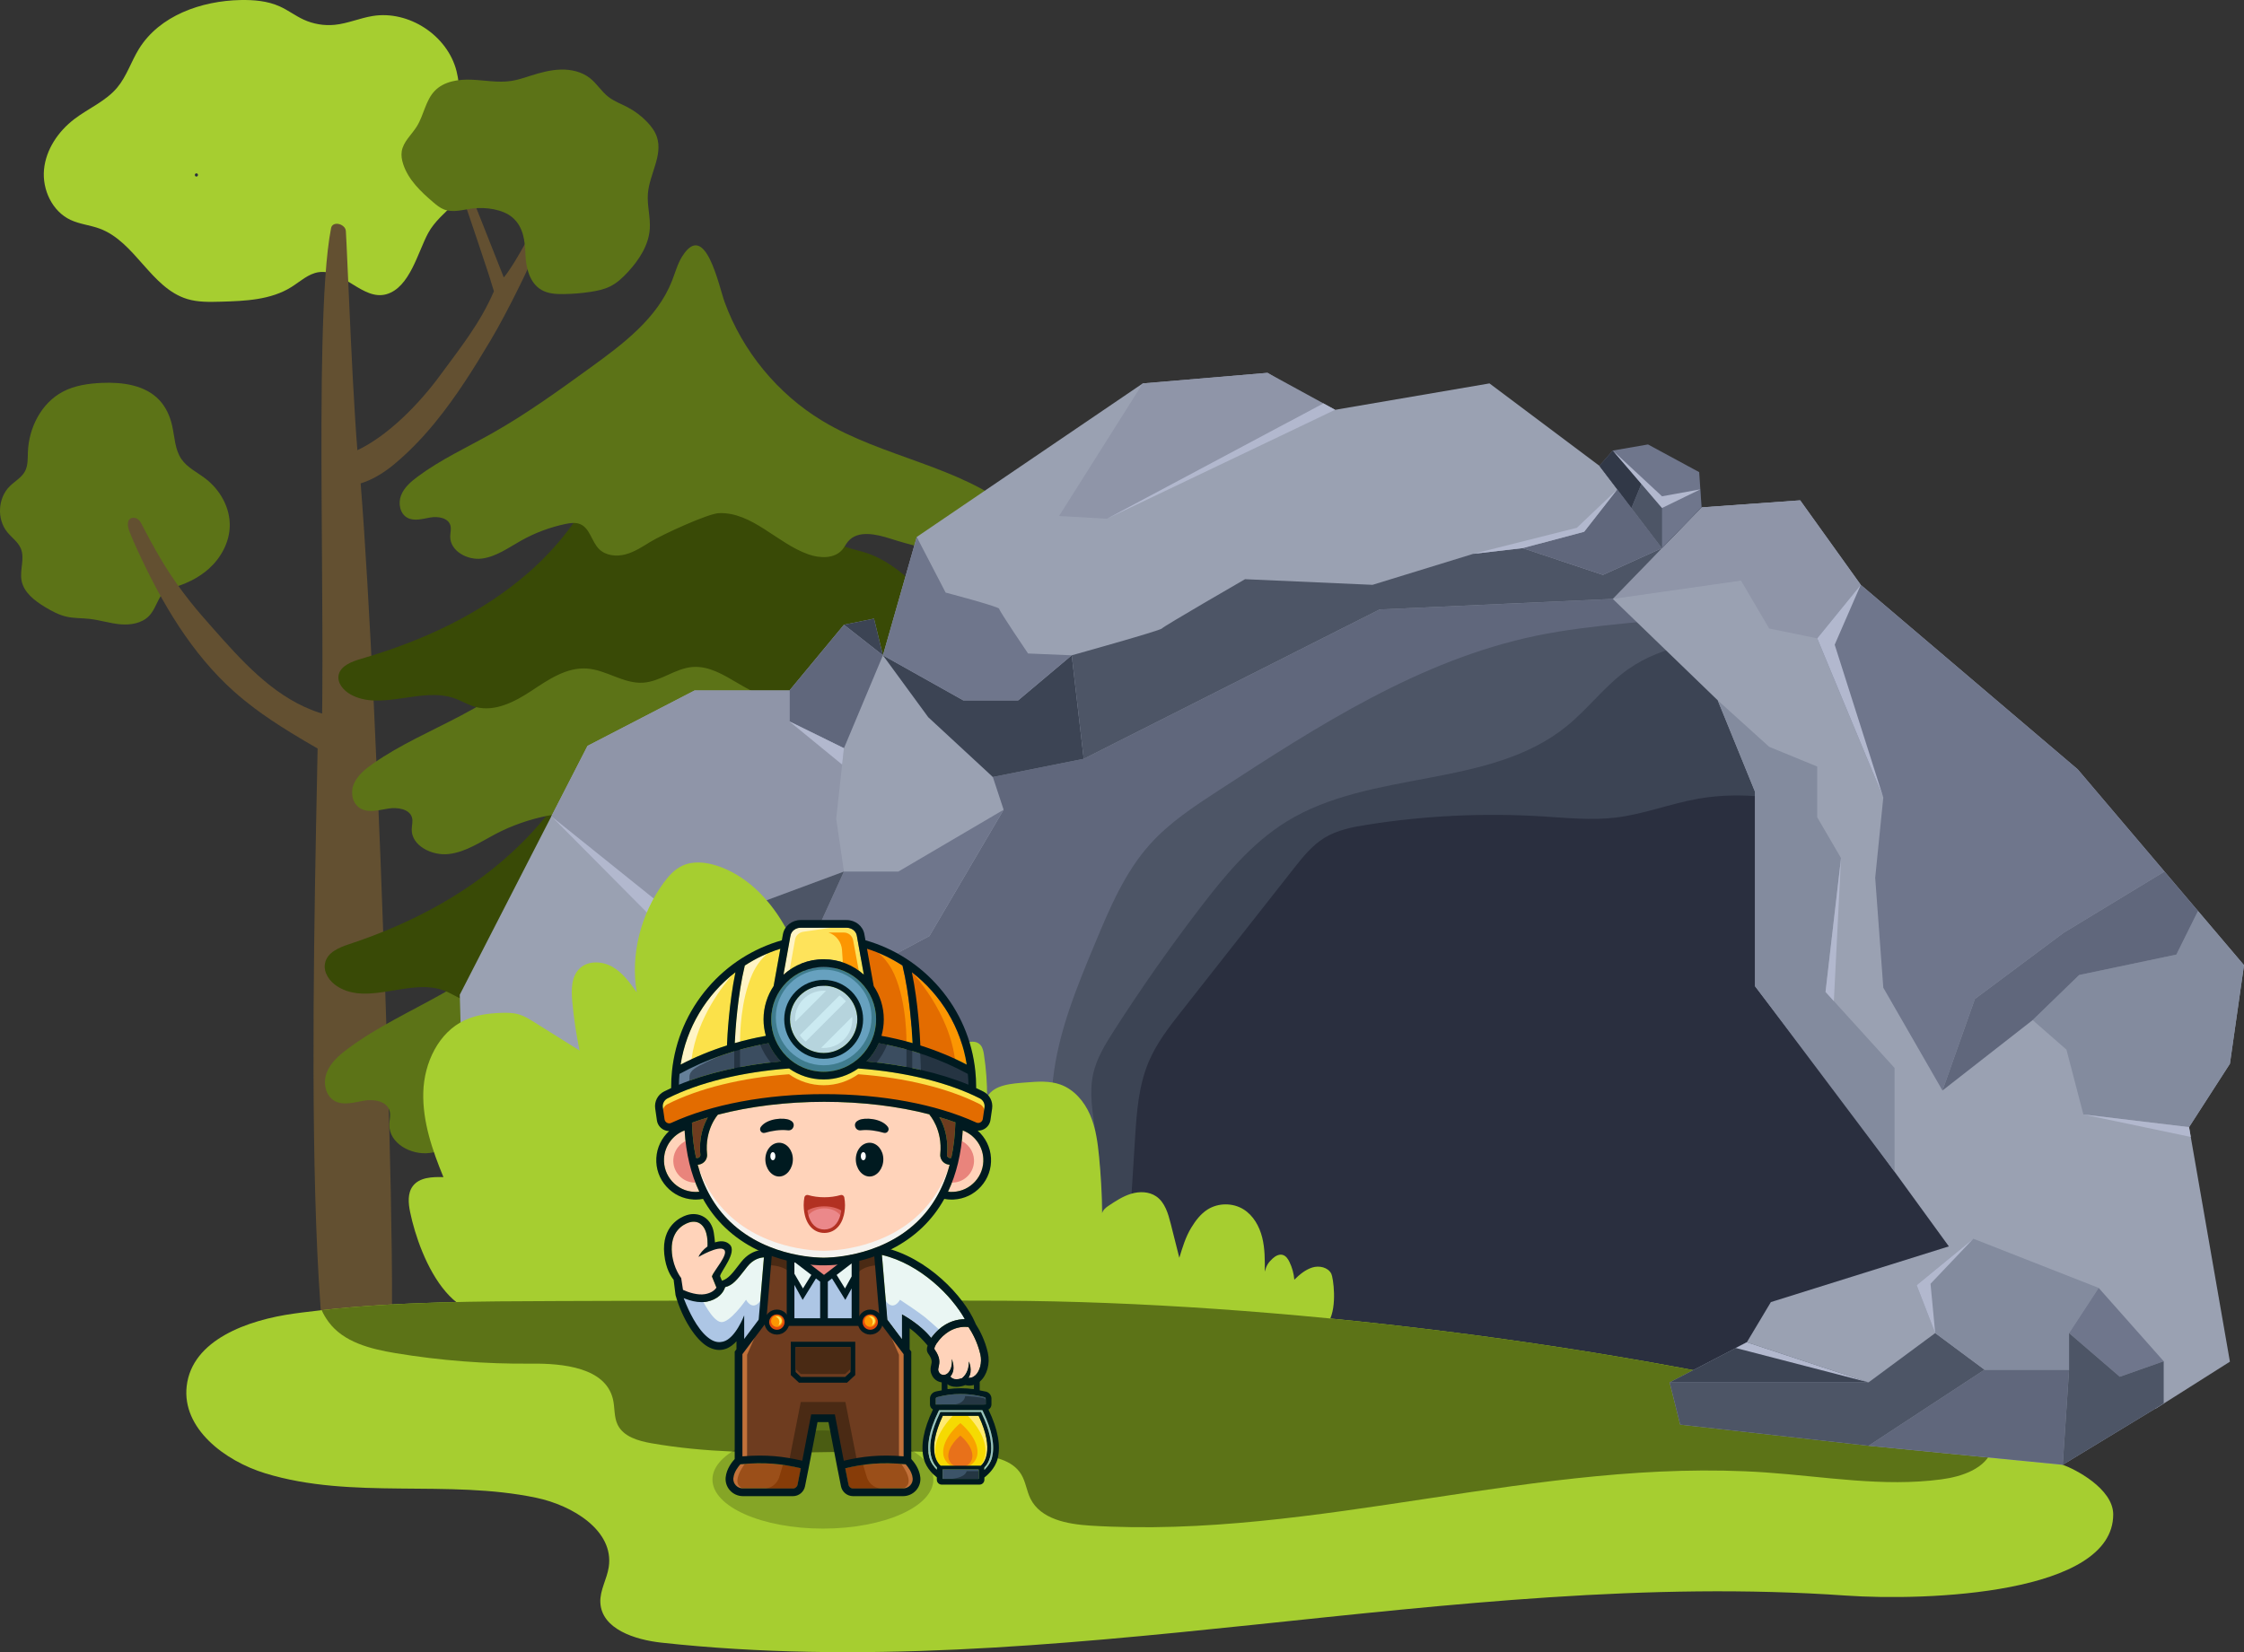 <?xml version="1.0" encoding="UTF-8"?> <svg xmlns="http://www.w3.org/2000/svg" id="Ebene_2" data-name="Ebene 2" viewBox="0 0 2559.73 1885.18"><rect x="0" y="0" width="2559.73" height="1885.18" fill="#333333" stroke="none"/><defs><style> .cls-1 { opacity: .7; } .cls-2 { fill: #dd6862; } .cls-2, .cls-3, .cls-4, .cls-5, .cls-6, .cls-7, .cls-8, .cls-9, .cls-10, .cls-11, .cls-12, .cls-13, .cls-14, .cls-15, .cls-16, .cls-17, .cls-18, .cls-19, .cls-20, .cls-21, .cls-22, .cls-23, .cls-24, .cls-25, .cls-26, .cls-27, .cls-28, .cls-29, .cls-30, .cls-31, .cls-32, .cls-33, .cls-34, .cls-35, .cls-36, .cls-37, .cls-38, .cls-39, .cls-40, .cls-41, .cls-42, .cls-43, .cls-44, .cls-45, .cls-46, .cls-47, .cls-48, .cls-49, .cls-50, .cls-51, .cls-52 { stroke-width: 0px; } .cls-3 { fill: #b23122; } .cls-4 { fill: #e24d0c; } .cls-5 { fill: #eaf6f3; } .cls-6 { fill: #3f7c8e; } .cls-7 { fill: #9b4f19; } .cls-8 { fill: #f8a200; } .cls-9 { fill: #635031; } .cls-10 { fill: #6e3c1f; } .cls-11 { fill: #ffea71; } .cls-12 { fill: #b2b8ce; } .cls-13 { fill: #67a1bf; } .cls-14 { fill: #eb888a; } .cls-15 { fill: #d4f4fa; } .cls-16 { fill: #fee35b; } .cls-17 { fill: #838b9e; } .cls-18 { fill: #3c4454; } .cls-19 { fill: #a6ce30; } .cls-20 { fill: #fc9602; } .cls-21 { fill: #60677c; } .cls-22 { fill: #f4f3f0; } .cls-23 { fill: #b6d4dd; } .cls-24 { fill: #e36c00; } .cls-25 { fill: #253442; } .cls-26 { fill: #3c5468; } .cls-27 { fill: #873c08; } .cls-28 { fill: #9aa1b2; } .cls-29 { fill: #001a20; } .cls-30 { fill: #e8711a; } .cls-31 { fill: #6f768c; } .cls-32 { fill: #4a2a14; } .cls-33 { fill: #313847; } .cls-34 { fill: #fff4c5; } .cls-35 { fill: #5c7317; } .cls-36 { fill: #97c2c4; } .cls-37 { fill: #243642; } .cls-38 { fill: #3b4d60; } .cls-39 { fill: #a0431f; } .cls-40 { fill: #adc6e5; } .cls-41 { fill: #e9847c; } .cls-42 { fill: #2a2f3f; } .cls-43 { fill: #fff; } .cls-44 { fill: #c1713a; } .cls-45 { fill: #fbe149; } .cls-46 { fill: #8f95a8; } .cls-47 { fill: #4d5566; } .cls-48 { fill: #394a06; } .cls-49 { fill: #658099; } .cls-50 { fill: #ffd3ba; } .cls-51 { fill: #000; opacity: .2; } .cls-52 { fill: #f5da02; } </style></defs><g id="object"><g><path class="cls-19" d="M440.71,335.74c-26.78,7.58-49.62-29.17-77.17-25.17-11.8,1.71-21.02,10.6-31.12,16.94-23.5,14.75-52.73,15.95-80.46,16.73-12.94.36-26.15.69-38.53-3.1-41.3-12.64-59.17-65.26-99.67-80.26-10.87-4.03-22.77-5.03-33.27-9.95-20.88-9.77-32.44-34.45-30.29-57.4,2.15-22.95,16.23-43.66,34.57-57.64,16.1-12.28,35.76-20.31,48.79-35.8,10.93-12.98,16-29.83,24.92-44.27C181.95,17.79,229.58.96,274.25.04c15.29-.31,30.97,1,44.9,7.3,9.42,4.26,17.74,10.67,27.13,15.01,11.07,5.11,23.52,7.19,35.65,5.96,14.67-1.49,28.47-7.65,43.02-10.03,41.4-6.79,85.56,22.18,95.82,62.86,4.54,18,3.08,37.07,7.44,55.11,4.85,20.03,16.85,39.49,13.05,59.74-5.6,29.86-38.85,44.36-52.72,69.71-11.87,21.69-20.93,62.43-47.83,70.04Z"></path><path class="cls-35" d="M170,702.8c-8.22,8.5-21.17,10.6-32.94,9.52-11.78-1.08-23.17-4.84-34.92-6.15-8.86-.99-17.9-.58-26.58-2.6-8.6-2-16.48-6.28-24.04-10.84-11.99-7.23-24.48-16.7-26.96-30.49-2.16-12.04,3.91-25.06-.79-36.35-3.14-7.52-10.36-12.41-15.49-18.73-12.05-14.84-10.79-38.77,2.76-52.26,5.86-5.83,13.7-9.98,17.54-17.29,3.44-6.56,2.98-14.38,3.25-21.79,1.02-27.75,15.27-55.89,39.82-68.86,13.5-7.14,29.06-9.38,44.32-10.07,23.69-1.07,49.83,2.4,65.96,19.78,7.43,8,12.03,18.33,14.44,28.98,2.95,13.01,3.06,27.26,10.63,38.24,6.62,9.61,17.73,14.88,27.03,21.92,17.01,12.87,28.68,33.52,28.06,54.84-.53,18.46-10.12,35.99-23.87,48.31-12.13,10.86-27.25,17.92-42.9,22.05-7.97,2.1-10.77,6.31-14.53,13.61-3.22,6.27-5.82,13.03-10.8,18.18Z"></path><path class="cls-9" d="M632.84,229.59c-.22,8.83-16.3,47.13-35.38,86.81v.02c-1.8,3.75-3.63,7.5-5.47,11.24-10.9,22.12-22.36,43.85-32.14,60.29-19.17,32.24-39.32,64.43-62.97,93.43v.02c-1.19,1.46-2.38,2.89-3.58,4.31-13.53,16.18-28.22,31.27-44.55,44.75-2.72,2.26-5.64,4.48-8.69,6.59-1.17.85-2.38,1.65-3.6,2.43-5.72,3.72-11.78,7.03-17.93,9.54-1.14.46-2.26.9-3.41,1.29-1.24.46-2.48.87-3.72,1.24,5.11,63.97,10.24,153.43,15.01,252.66v.02c.17,3.58.34,7.18.49,10.78v.02c2.48,51.97,4.82,106.43,6.98,161.15.15,3.87.29,7.74.44,11.63v.02c10.49,268.11,16.52,538.7,10.46,550.96-1.27,2.56-3.41,4.6-6.2,6.23-1.05.61-2.17,1.14-3.36,1.63-4.48,1.83-10.03,2.87-15.96,3.26-1.22.1-2.48.15-3.72.15-20.95.51-45.11-6.23-45.94-14.01-1.44-13.55-2.7-27.93-3.82-43.04-.1-1.36-.22-2.7-.29-4.06-11.07-152.41-8.2-375.17-5.06-540.65l.05-3.6c.15-6.67.27-13.24.41-19.71l.1-5.13c.46-23.5.92-45.57,1.31-65.79-4.91-2.85-9.81-5.69-14.72-8.57h-.02c-1.63-.97-3.26-1.95-4.89-2.92-14.79-8.81-29.37-17.98-43.38-27.93-2.99-2.09-5.94-4.26-8.86-6.45-7.96-5.96-15.67-12.21-23.11-18.83-48.86-43.55-82.78-101.41-110.15-160.88-3.11-6.72-6.13-13.48-8.86-20.36-1.19-2.99-2.31-6.2-2.43-9.37v-.02c-.07-1.39.07-2.77.49-4.14.1-.32.22-.61.39-.88,2.09-3.79,9.56-5.11,14.19,3.14,7.45,14.53,14.5,27.54,21.97,40.12,0,.03,0,.05.02.07,1.65,2.82,3.36,5.6,5.06,8.37,0,0,.02.02.02.05,8.54,13.75,17.86,27.03,29.13,41.22,8.03,10.12,16.57,19.83,25.13,29.51,33.07,37.42,67.45,75.87,113.26,93.85h.02c1,.41,2.02.8,3.04,1.19h.02c2.89,1.07,5.84,2.04,8.83,2.94.07-5.26.12-10.61.15-16.03.02-2.6.05-5.21.07-7.84.61-91.75-1.24-203.8-.98-303.46v-4.74c.07-15.86.17-31.39.34-46.45.03-1.61.05-3.21.05-4.82v-.02c.15-10.95.34-21.66.59-32.02v-.02c.02-1.34.05-2.68.07-3.99,1.36-57.76,4.23-105.67,9.9-134.53.76-3.94,4.31-5.33,7.96-4.84,1.22.17,2.43.54,3.58,1.12,2.82,1.36,5.09,3.89,5.33,7.2.73,10.24,2.75,61.75,5.47,118.71.12,3.04.27,6.08.44,9.12v.02c.56,11.68,1.14,23.5,1.75,35.16v.03c.15,2.6.27,5.18.41,7.76,1.58,29.46,3.31,57.5,5.06,79.13,35.52-16.79,70.88-53.43,94.14-85.09,23.26-31.68,46.18-60.15,61.61-96.28-1.29-4.43-2.97-9.78-4.87-15.74v-.02c-.78-2.41-1.58-4.91-2.43-7.52-7.08-21.8-16.4-49.05-23.16-69.05-.88-2.63-1.73-5.16-2.53-7.49-3.21-9.66-5.52-16.69-6.11-19.15-1.56-6.45,5.57-8.44,8.71-1.56,3.63,7.98,40.85,103.12,41.65,104.75,3.11-3.65,6.69-8.81,10.46-14.79.8-1.27,1.61-2.55,2.41-3.89,12.34-20.22,26.23-47.76,33.19-61.53.8-1.61,1.51-3.02,2.12-4.21.78-1.51,1.39-2.68,1.78-3.43,2.94-5.55,8.37-5.33,8.22.92Z"></path><path class="cls-35" d="M539.46,237.84c-11.09,1.3-22.65,5.21-33.05,1.14-4.57-1.79-8.43-4.97-12.16-8.15-14.27-12.14-28.55-25.75-34.34-43.57-1.52-4.68-2.42-9.66-1.66-14.52,1.71-11.01,11.18-18.89,17.11-28.33,8.13-12.96,9.95-29.72,20.55-40.74,10.49-10.89,27-13.37,42.11-12.74s30.29,3.71,45.24,1.41c7.44-1.14,14.61-3.6,21.79-5.88,11.26-3.57,22.79-6.76,34.59-7.08,11.81-.32,24.04,2.46,33.31,9.77,7.89,6.22,13.18,15.27,21.11,21.43,6.48,5.03,14.36,7.85,21.63,11.66,8.31,4.35,15.91,10.05,22.4,16.82,4.79,4.98,9.05,10.67,11.24,17.22,7.02,21-8.55,42.59-10.28,64.66-1.06,13.42,3.09,26.84,2.16,40.27-1.29,18.66-12.22,35.32-24.89,49.09-5.91,6.43-12.41,12.53-20.22,16.44-6.91,3.46-14.59,5.06-22.23,6.24-10.22,1.57-20.55,2.43-30.9,2.56-8.66.11-17.71-.39-25.22-4.7-13.46-7.72-17.83-25.04-18.38-40.55-.55-15.31-2.23-31.25-14.68-42.03-11.26-9.75-31.15-12.06-45.22-10.42Z"></path><path class="cls-42" d="M138.51,492.1s.02-.02.03-.03c0,0-.01.01-.02.02h0Z"></path><path class="cls-42" d="M224.04,197.79c-2.35,0-2.35,3.65,0,3.65s2.35-3.65,0-3.65Z"></path></g><g><g><path class="cls-39" d="M889.14,1370.35c-.59,15.16-.51,63.33-7.46,76.82-11.63,22.58-118,21.07-134.47,9.64-22.96-15.93-20.48-179.39-23.18-226.69-.42-7.35-.52-15.63,4.59-20.93,4.46-4.62,11.45-5.44,17.85-5.99,30.58-2.62,104.59-23.99,127.08,6.21,13.13,17.63,11.64,50.27,13.44,71.08,2.59,29.87,3.31,59.9,2.15,89.86Z"></path><path class="cls-35" d="M781,876.64c-6.84,10.98-10.13,23.73-14.88,35.77-21.44,54.35-71.09,91.54-118.41,125.81-46.62,33.76-93.37,67.6-143.55,95.83-36.18,20.35-74.23,37.84-107.51,62.66-9.79,7.3-19.5,15.71-23.92,27.09-4.43,11.38-1.72,26.39,8.92,32.37,9.99,5.61,22.32,1.65,33.62-.27,11.3-1.92,25.96.51,29.11,11.53,1.47,5.15-.19,10.63-.26,15.99-.28,21.17,24.8,34.85,45.8,32.18,21-2.66,38.85-15.88,57.33-26.21,19.96-11.16,41.6-19.29,63.97-24.01,7.22-1.53,15-2.65,21.79.26,14.12,6.06,16.42,25.35,27.33,36.18,9.65,9.58,25.05,11.15,38.2,7.68,13.15-3.47,24.7-11.16,36.3-18.26,17.41-10.66,35.49-20.23,54.09-28.63,14.42-6.52,29.52-12.41,45.33-13.03,48.38-1.89,84.46,43.82,130.12,59.91,16.67,5.88,37.92,6.53,49.28-7.02,3.07-3.66,5.13-8.08,8.21-11.74,14.13-16.79,40.78-10.73,61.68-4.04,54.24,17.38,113.82,29.07,167.48,9.97,13.52-4.81,28.42-14.9,27.19-29.2-.78-9.13-8.09-16.21-15.21-21.98-80.02-64.84-190.8-76.83-278.88-130.21-64.81-39.28-115.63-101.16-141.55-172.37-8.45-23.22-27.99-120.21-61.59-66.25Z"></path><path class="cls-48" d="M594.85,962.24c-55.23,54.77-124.71,91.33-196.84,115.18-11.43,3.78-24.84,9.33-27.29,21.79-2.05,10.46,5.26,20.64,13.86,26.17,35.73,22.97,83.8-10.24,122.94,5.26,8.5,3.37,16.17,8.93,24.87,11.64,23.17,7.21,47.06-7.1,66.77-21.91,19.71-14.81,41.08-31.52,65.15-29.65,23.05,1.79,43.38,20.65,66.44,19.02,20.73-1.47,37.96-19.28,58.66-21.09,19.32-1.69,36.88,10.71,53.3,21.66,41.82,27.9,89.46,50.05,138.78,47.55-3.44-17.39,12.94-33.26,29.52-35.61,16.58-2.35,32.91,4.44,48.93,9.56,45.93,14.68,95.57,16.03,142.15,3.88,11.1-2.9,24.2-9.37,24.54-21.51.16-5.93-3.01-11.36-6.5-15.99-27.48-36.43-76.25-44.1-113.18-69.4-40.57-27.79-67.68-77.57-113.45-93.88-10.17-3.62-21.06-5.48-30.25-11.36-15.26-9.78-22.81-28.49-30.51-45.57-26.94-59.72-66.87-112.77-115.76-153.84-11.72,18.67-32.44,29.26-53.32,32.63-18.97,3.06-55.75-10.24-67.05,5.44-10.74,14.91-11.66,55.79-19.11,75-18.39,47.46-47.41,90.07-82.65,125.02Z"></path><path class="cls-35" d="M781.66,593.17c-6.33,9.54-9.38,20.62-13.78,31.07-19.86,47.21-65.84,79.51-109.67,109.28-43.18,29.33-86.48,58.72-132.95,83.24-33.51,17.68-68.75,32.87-99.57,54.42-9.07,6.34-18.06,13.65-22.16,23.53-4.1,9.89-1.6,22.92,8.26,28.12,9.25,4.87,20.67,1.43,31.13-.23,10.46-1.67,24.04.44,26.96,10.01,1.36,4.48-.18,9.23-.24,13.89-.25,18.38,22.97,30.27,42.42,27.96,19.45-2.31,35.98-13.79,53.09-22.77,18.48-9.69,38.53-16.75,59.25-20.86,6.69-1.33,13.9-2.3,20.18.23,13.08,5.26,15.21,22.02,25.31,31.42,8.94,8.32,23.2,9.68,35.38,6.67,12.18-3.02,22.88-9.7,33.62-15.86,16.13-9.26,32.87-17.57,50.1-24.87,13.35-5.66,27.34-10.78,41.98-11.32,44.81-1.64,78.22,38.06,120.51,52.04,15.44,5.1,35.12,5.67,45.64-6.1,2.84-3.18,4.75-7.02,7.61-10.2,13.09-14.58,37.77-9.32,57.12-3.51,50.24,15.1,105.41,25.25,155.11,8.66,12.52-4.18,26.32-12.94,25.18-25.36-.73-7.93-7.49-14.08-14.08-19.09-74.11-56.32-176.71-66.74-258.29-113.11-60.03-34.12-107.09-87.87-131.1-149.72-7.83-20.17-25.92-104.42-57.04-57.55Z"></path><path class="cls-48" d="M602.45,653.67c-53.25,46.52-120.26,77.58-189.82,97.84-11.02,3.21-23.96,7.93-26.31,18.51-1.98,8.88,5.07,17.53,13.37,22.23,34.46,19.52,80.81-8.7,118.55,4.47,8.19,2.86,15.59,7.59,23.98,9.89,22.34,6.12,45.38-6.03,64.39-18.61,19.01-12.58,39.61-26.77,62.83-25.19,22.23,1.52,41.83,17.54,64.07,16.16,19.99-1.25,36.6-16.38,56.57-17.92,18.63-1.44,35.57,9.1,51.4,18.4,40.33,23.7,86.27,42.51,133.84,40.39-3.32-14.77,12.48-28.25,28.47-30.25,15.99-2,31.74,3.77,47.18,8.12,44.3,12.47,92.16,13.62,137.08,3.3,10.7-2.46,23.34-7.96,23.66-18.27.16-5.04-2.9-9.65-6.27-13.59-26.5-30.95-73.53-37.46-109.14-58.95-39.13-23.61-65.27-65.89-109.41-79.74-9.81-3.08-20.31-4.65-29.17-9.65-14.71-8.3-21.99-24.2-29.42-38.7-25.98-50.72-64.48-95.79-111.63-130.67-11.3,15.86-31.28,24.86-51.42,27.72-18.3,2.6-53.77-8.7-64.66,4.62-10.36,12.66-11.25,47.39-18.42,63.71-17.74,40.31-45.72,76.51-79.7,106.19Z"></path><path class="cls-35" d="M778.16,292.56c-5.37,8.63-7.96,18.64-11.69,28.1-16.84,42.69-55.84,71.9-93.01,98.82-36.62,26.52-73.34,53.1-112.75,75.27-28.42,15.99-58.3,29.72-84.44,49.21-7.69,5.74-15.31,12.34-18.79,21.28-3.47,8.94-1.35,20.73,7.01,25.43,7.85,4.41,17.53,1.3,26.4-.21,8.88-1.5,20.39.4,22.87,9.06,1.16,4.05-.15,8.35-.2,12.56-.22,16.63,19.48,27.37,35.98,25.28,16.49-2.09,30.52-12.47,45.03-20.59,15.67-8.77,32.68-15.15,50.25-18.86,5.68-1.2,11.79-2.08,17.12.21,11.09,4.76,12.9,19.91,21.46,28.42,7.58,7.52,19.68,8.76,30.01,6.03,10.33-2.73,19.4-8.77,28.51-14.34,13.68-8.37,65.67-32.24,78.09-32.73,38-1.48,66.34,34.42,102.21,47.06,13.09,4.61,29.79,5.13,38.7-5.52,2.41-2.88,4.03-6.35,6.45-9.22,11.1-13.18,32.03-8.43,48.45-3.17,42.61,13.66,89.4,22.83,131.55,7.84,10.62-3.78,22.32-11.7,21.36-22.93-.62-7.17-6.35-12.73-11.94-17.26-62.85-50.93-149.87-60.35-219.05-102.28-50.91-30.85-90.82-79.46-111.18-135.39-6.64-18.24-21.98-94.43-48.38-52.04Z"></path></g><path class="cls-42" d="M812.34,821.77c-6.02-.75-11.56-3.98-15.4-8.63-.63-.76-1.93-.65-2.58,0-.75.75-.63,1.82,0,2.58,4.5,5.44,11.02,8.83,17.99,9.7.98.12,1.83-.93,1.83-1.83,0-1.09-.84-1.7-1.83-1.82Z"></path></g><path class="cls-42" d="M2286.07,1264.15c-.37,80.44-18.52,164.19-70.29,225.72-38.76,46.08-92.9,75.94-145.77,104.8-49.59,27.03-153.41,30.9-153.41,30.9-35.28-12.24-69.76-21.14-105.06-33.36-33.92-11.73-67.84-23.48-102.44-33.02-138.81-38.25-283.22-40.61-427.11-47.08-9.49-.41-18.96-.88-28.42-1.34-7.28-.37-14.55-.73-21.83-1.14-88.44-4.89-176.45-13.09-262.61-33.89-19.27-23.99-36.74-49.25-52.24-75.53-52.17-88.44-81.95-188.59-81.73-292.12.02-13.41.53-27.01,4.72-39.76,5.01-15.3,15.18-28.91,17.81-44.79,23.87-143.7,168.89-244.65,294.61-318.21,26.35-15.42,54.04-28.39,82.46-39.68,22.43-8.91,45.35-16.79,68.4-23.97,51.39-16.01,103.87-28.81,157.18-36.33,79.66-11.24,161.25-10.05,240.61,3.33,46.94,7.93,93.12,20.1,137.67,36.47,40.03,14.72,78.74,32.82,115.53,54.31,15.14,8.83,29.95,18.23,44.38,28.23,9.37,6.45,18.57,13.14,27.59,20.07,49.47,37.98,93.51,83.14,130.61,133.36,81.73,110.56,129.98,245.72,129.35,383.03Z"></path><path class="cls-18" d="M2154.87,943.29c-70.68-22.24-144.75-44.72-217.72-31.9-31.68,5.55-62.02,17.64-93.95,21.49-27.81,3.36-55.94.36-83.89-1.36-66.45-4.09-133.34-.93-199.11,9.42-17.28,2.7-34.92,6.08-49.78,15.3-14.01,8.69-24.5,21.9-34.7,34.87-42.39,53.92-84.8,107.86-127.21,161.78-14.31,18.2-28.76,36.64-37.88,57.93-11.99,27.91-14.06,58.93-15.96,89.27-3.26,51.88-6.52,103.75-9.78,155.63-1.41,22.36-.15,41-2.92,56.4-9.49-.41-18.96-.88-28.42-1.34-7.28-.37-14.55-.73-21.83-1.14-88.44-4.89-176.45-13.09-262.61-33.89-19.27-23.99-36.74-49.25-52.24-75.53,1.48-16.76,2.97-33.53,4.45-50.32,6.54-73.87,13.07-147.74,21.05-221.47,5.09-47.06,10.85-94.46,26.28-139.2,28.61-82.97,89.52-152.36,161.93-201.98,72.41-49.61,155.99-80.78,240.86-103.19,151.88-40.07,310.76-53.07,467.17-38.91,40.03,14.72,78.74,32.82,115.53,54.31,15.14,8.83,29.95,18.23,44.38,28.23,9.37,6.45,18.57,13.14,27.59,20.07,49.47,37.98,93.51,83.14,130.61,133.36,1.05,20.73.44,41.53-1.85,62.17Z"></path><path class="cls-47" d="M1998.51,727.69c-50.92,2.63-100.59,7.23-141.44,36.03-25.86,18.25-45.01,44.5-69.54,64.53-88.13,71.97-223.34,49.44-320.13,109.3-39.56,24.48-69.91,61.12-98.2,98.06-34.87,45.52-67.81,92.51-98.71,140.78-9.66,15.13-19.29,30.73-23.31,48.22-5.11,22.17-.75,45.28,2.6,67.79,5.55,37.11,8.37,74.62,8.44,112.14.07,33.43-8.47,69.49-5.13,102.46.12,1.29.27,2.55.46,3.77-7.28-.37-14.55-.73-21.83-1.14-88.44-4.89-176.45-13.09-262.61-33.89-84.07-104.72-134.26-233.36-133.97-367.65.02-13.41.53-27.01,4.72-39.76,5.01-15.3,15.18-28.91,17.81-44.79,23.87-143.7,168.89-244.65,294.61-318.21,26.35-15.42,54.04-28.39,82.46-39.68,153.02-34.31,309.42-53.38,466.19-56.96,89.13,15.04,175.48,45.4,253.19,90.78,15.14,8.83,29.95,18.23,44.38,28.23Z"></path><path class="cls-21" d="M1954.13,699.46c-66.79,10.85-135.36,12.17-201.76,25.94-132.22,27.45-248.81,102.61-361.96,176.31-27.91,18.17-56.16,36.64-78.42,61.41-28.83,32.04-45.94,72.65-62.53,112.46-21.14,50.71-42.53,102.31-48.4,156.94-4.31,40.32-.02,81.02,5.23,121.24,0,50.46,16.42,104.63,25.16,154.19.1.56.2,1.12.27,1.68-88.44-4.89-176.45-13.09-262.61-33.89-84.07-104.72-134.26-233.36-133.97-367.65.02-13.41.53-27.01,4.72-39.76,5.01-15.3,15.18-28.91,17.81-44.79,23.87-143.7,168.89-244.65,294.61-318.21,47.2-27.61,98.64-47.37,150.86-63.65,51.39-16.01,103.87-28.81,157.18-36.33,169.05-23.87,346.82,8.3,493.81,94.11Z"></path><g><polygon class="cls-28" points="1132.52 886.55 1144.84 923.93 1060.19 1068.04 944.47 1129.66 956.26 1380.38 969.12 1475.74 745.18 1504.67 534.1 1465.03 524.45 1135.01 670.17 851.07 792.32 787.85 900.54 787.85 962.69 712.85 996.98 705.88 1007.15 747.73 1132.52 886.55"></polygon><polygon class="cls-18" points="962.69 712.85 1007.15 747.73 996.98 705.88 962.69 712.85"></polygon><polygon class="cls-21" points="900.54 787.85 900.54 823.21 962.69 853.75 1007.15 747.73 962.69 712.85 900.54 787.85"></polygon><polygon class="cls-46" points="764.46 1068.04 628.92 931.45 670.17 851.07 792.32 787.85 900.54 787.85 900.54 823.21 962.69 853.75 953.85 934.11 962.69 994.44 764.46 1068.04"></polygon><polygon class="cls-31" points="1144.84 923.93 1024.83 994.44 962.69 994.44 923.58 1080.37 944.47 1129.66 1060.19 1068.04 1144.84 923.93"></polygon><polygon class="cls-47" points="764.46 1068.04 713.03 1253.95 764.46 1435.56 745.18 1504.67 969.12 1475.74 957.2 1387.37 944.47 1129.66 923.58 1080.37 962.69 994.44 764.46 1068.04"></polygon><polygon class="cls-12" points="628.92 931.45 769.29 1044.21 841.08 1039.59 764.46 1068.04 628.92 931.45"></polygon><polygon class="cls-12" points="900.54 823.21 960.63 872.42 962.69 853.75 900.54 823.21"></polygon><polygon class="cls-12" points="713.03 1253.95 704.19 1269.22 737.85 1341.57 713.03 1253.95"></polygon></g><g><polygon class="cls-28" points="1839.7 683.38 1959.43 799.1 2002.02 903.57 2002.02 1125.37 2111.32 1268.41 2318.65 1553.7 2458.64 1607.54 2543.66 1553.7 2497.05 1286.09 2543.66 1213.77 2559.73 1101.26 2370.08 877.86 2122.57 667.31 2053.46 570.88 1940.95 578.92 1839.7 683.38"></polygon><polygon class="cls-46" points="2072.89 728.39 2018.1 717.14 1985.95 662.49 1839.7 683.38 1940.95 578.92 2053.46 570.88 2122.57 667.31 2072.89 728.39"></polygon><polygon class="cls-31" points="2148.28 1126.98 2139.04 1001.61 2148.28 910 2072.89 728.39 2122.57 667.31 2370.08 877.86 2469.05 994.44 2354.01 1064.3 2252.75 1139.84 2215.78 1244.3 2148.28 1126.98"></polygon><polygon class="cls-17" points="2497.05 1286.09 2376.51 1271.63 2357.22 1197.69 2318.65 1163.94 2371.69 1112.51 2482.58 1089.21 2507.26 1039.46 2559.73 1101.26 2543.66 1213.77 2497.05 1286.09"></polygon><polygon class="cls-21" points="2469.05 994.44 2507.26 1039.46 2482.58 1089.21 2371.69 1112.51 2318.65 1163.94 2215.78 1244.3 2252.75 1139.84 2354.01 1064.3 2469.05 994.44"></polygon><polygon class="cls-17" points="1959.43 799.1 2018.1 852.14 2072.89 874.64 2072.89 932.5 2100.07 979.11 2082.39 1131.8 2161.14 1218.59 2161.14 1336.97 2002.02 1125.37 2002.02 903.57 1959.43 799.1"></polygon><polygon class="cls-12" points="2122.57 667.31 2092.83 735.62 2148.28 910 2072.89 728.39 2122.57 667.31"></polygon><polygon class="cls-12" points="2100.07 979.11 2091.87 1142.25 2082.39 1131.8 2100.07 979.11"></polygon></g><polygon class="cls-18" points="1939.58 558.36 1895.87 579.64 1895.87 625.43 1940.95 578.92 1939.58 558.36"></polygon><polygon class="cls-12" points="2499 1297.28 2376.51 1271.63 2497.05 1286.09 2499 1297.28"></polygon><g><polygon class="cls-28" points="1839.7 683.38 1573.7 695.44 1236.18 865.86 1132.52 886.55 1058.87 818.39 1007.15 747.73 1045.73 612.67 1303.55 437.48 1445.85 425.42 1515.84 468.82 1699.06 437.48 1824.43 531.5 1895.87 625.43 1839.7 683.38"></polygon><polygon class="cls-18" points="1007.15 747.73 1098.77 799.1 1161.45 799.1 1222.52 747.73 1236.18 865.86 1132.52 886.55 1058.87 818.39 1007.15 747.73"></polygon><path class="cls-47" d="M1565.66,667.31l-145.45-6.43s-93.22,53.84-94.83,56.25c-1.61,2.41-102.86,30.6-102.86,30.6l13.66,118.13,337.52-170.43,265.99-12.05,56.17-57.96-67.42,30.56-91.61-30.56-56.25,6.53-114.92,35.36Z"></path><path class="cls-31" d="M1045.73,612.67l32.95,63.48s61.07,16.07,61.07,18.48,32.95,51.01,32.95,51.01l49.82,2.09-61.07,51.37h-62.68l-91.61-51.37,38.57-135.07Z"></path><polygon class="cls-46" points="1303.55 437.48 1208.06 588.78 1262.7 591.9 1420.21 514.69 1523 467.6 1445.85 425.42 1303.55 437.48"></polygon><polygon class="cls-21" points="1736.83 625.43 1807.02 606.77 1844.86 558.36 1895.87 625.43 1828.44 655.99 1736.83 625.43"></polygon><polygon class="cls-12" points="1262.7 591.9 1509.61 460.28 1523 467.6 1262.7 591.9"></polygon><polygon class="cls-12" points="1680.58 631.95 1798.71 602.22 1844.86 558.36 1807.02 606.77 1736.83 625.43 1680.58 631.95"></polygon></g><g><polygon class="cls-31" points="1824.43 531.5 1839.7 514.09 1879.88 507.13 1938.27 538.73 1940.95 578.92 1895.87 625.43 1824.43 531.5"></polygon><polygon class="cls-33" points="1839.7 514.09 1872.38 552.13 1861.04 579.64 1824.43 531.5 1839.7 514.09"></polygon><polygon class="cls-47" points="1872.38 552.13 1895.87 579.64 1895.87 625.43 1861.04 579.64 1872.38 552.13"></polygon><polygon class="cls-12" points="1839.7 514.09 1895.87 566.28 1939.58 558.36 1895.87 579.64 1839.7 514.09"></polygon></g><path class="cls-19" d="M508.6,1474.15c-22.07-25.53-35.49-65.3-40.77-91.16-2.05-10.03-3.1-21.43,3.06-29.61,7.6-10.11,22.3-10.64,34.94-10.23-12.74-30.95-23.89-63.36-22.98-96.82s17.3-68.51,47.73-82.45c12.62-5.79,26.7-7.61,40.58-8.15,7.16-.28,14.45-.21,21.29,1.9,6.05,1.87,11.49,5.27,16.86,8.63,17.27,10.82,34.55,21.64,51.82,32.45-3.88-18.62-6.57-36.9-8.32-55.84-1.23-13.28-1.27-28.43,8.3-37.72,9.67-9.39,25.94-8.61,37.62-1.87,11.68,6.73,19.84,18.07,27.64,29.07-7.4-43.19,4.63-89.27,30.41-124.7,5.73-7.88,12.43-15.45,21.21-19.66,12.33-5.91,27.01-4.33,40.01-.09,32.43,10.6,58.12,36.45,75.43,65.85,17.32,29.4,27.27,62.45,37.08,95.13,3.59-8.32,6.37-15.03,9.96-23.35,5.89-13.66,13.99-29.14,28.64-31.67,12.77-2.2,24.72,6.73,33.44,16.31,16.29,17.89,27.67,39.68,37.12,61.95,1.49-9.29,9.77-16.35,17.26-22.04,2.71-2.06,5.57-4.19,8.93-4.74,4.8-.79,9.67,1.91,12.68,5.73,3.02,3.82,4.5,8.61,5.69,13.33,3.47,13.78,4.92,28.07,4.3,42.26,3.14-5.92,5.69-11.15,11.18-14.98,5.5-3.83,13.83-4.49,18.43.38,2.84,3.01,3.67,7.34,4.29,11.42,2.44,15.95,3.63,32.08,3.56,48.21,8.09-14.35,28.15-15.25,44.57-16.58,13.1-1.06,26.67-2.05,39.04,2.39,15.52,5.56,27.13,19.17,33.74,34.28,6.61,15.11,8.81,31.73,10.4,48.14,2.08,21.42,3.22,42.94,3.43,64.46.96-3.63,3.96-6.29,7.09-8.37,8.2-5.47,16.56-11.02,26.01-13.87,9.45-2.85,20.31-2.64,28.48,2.88,10.09,6.81,13.78,19.68,16.76,31.48,3.25,12.89,6.5,25.78,9.75,38.68,3.67-12.02,7.15-23.78,13.7-34.5,4.86-7.95,10.66-15.61,18.52-20.6,12.21-7.75,28.88-7.79,41.13-.1,11.09,6.96,17.98,19.24,21.17,31.94,3.19,12.7,3.09,25.96,2.98,39.05,1.66-6.62,3.89-10.35,8.92-14.96,3.12-2.86,7.35-5.25,11.43-4.14,3.76,1.02,6.16,4.64,7.84,8.15,3.03,6.31,4.91,13.18,5.51,20.15,5.91-5.87,12.47-11.35,20.41-13.89,7.94-2.54,18.07-.29,21.79,7.16,2.08,4.18,6.97,36.78-2.67,54.12-6.02,9.99-183.6-3.95-276.74-1.67-26.06.64-52.3.82-78.01-3.53-27.48-4.65-54.18-14.43-82.02-15.64-23.97-1.05-47.71,4.3-71.18,9.27-112.73,23.84-229.84,39.39-342.84,16.85-27.45-5.47-54.71-13.19-82.69-13.67-12.36-.21-24.85.99-36.99-1.37-14.26-2.78-26.55-11.63-36.93-23.64Z"></path><path class="cls-19" d="M2410.54,1728.08c0,90.81-212.12,98.98-305.24,92.49-450.3-31.51-902.07,102.73-1350.81,53.75-30.29-3.31-68.42-15.55-69.68-45.99-.58-13.8,7.47-26.45,9.56-40.12,6.42-41.73-41.34-70.56-82.68-79.22-101.51-21.27-209.76,2.46-308.96-27.84-46.45-14.19-95.31-51.24-89.78-99.52,6.06-52.92,69.76-75.55,122.51-82.8,3.07-.41,6.16-.83,9.22-1.24,7.42-.95,14.84-1.85,22.29-2.65,88.96-9.81,178.81-10.1,268.35-10.39,170.05-.56,340.11-1.09,510.14-.36,300.59,1.31,700.75,47.84,1024.82,132.36,35.77,9.32,70.61,19.13,104.28,29.39,26.93,8.18,53.09,16.67,78.4,25.43,13.46,4.67,57.59,27.03,57.59,56.72Z"></path><path class="cls-35" d="M2274.56,1645.93c-.29,2.34-.83,4.72-1.63,7.1-7.57,22.73-34.65,31.8-58.4,34.97-66.33,8.91-133.44-3.26-200.2-7.88-257.6-17.83-512.96,76.77-770.68,60.66-26.06-1.65-56.42-7.23-68.13-30.59-4.43-8.88-5.43-19.3-10.56-27.79-10.05-16.74-32.12-20.88-51.56-22.63-123.09-11.05-248.33,8.3-370.08-12.94-15.11-2.65-32.14-7.42-38.81-21.24-4.33-9-3.02-19.66-5.38-29.37-8.69-35.62-56.38-40.66-93.05-40.27-51.92.51-103.87-3.5-155.06-12-28.35-4.72-59.05-12.39-76.13-35.5-3.48-4.72-6.11-9.22-7.93-13.53,88.96-9.81,178.81-10.1,268.35-10.39,170.05-.56,340.11-1.09,510.14-.36,300.59,1.31,700.75,47.84,1024.82,132.36,35.77,9.32,70.61,19.13,104.28,29.39Z"></path><g><polygon class="cls-28" points="2020.03 1485.73 1992.64 1531.54 1904.54 1577.34 1916.6 1625.56 2131.45 1649.67 2352.96 1671.37 2468.13 1601.45 2468.13 1553.24 2393.94 1469.54 2250.97 1413.41 2020.03 1485.73"></polygon><polygon class="cls-21" points="2360.19 1562.88 2352.96 1671.37 2131.45 1649.67 2263.76 1562.88 2360.19 1562.88"></polygon><polygon class="cls-47" points="1904.54 1577.34 2131.45 1577.34 2207.5 1521.09 2263.76 1562.88 2131.45 1649.67 1916.6 1625.56 1904.54 1577.34"></polygon><polygon class="cls-17" points="2250.97 1413.41 2186.34 1466.44 2207.5 1521.09 2263.76 1562.88 2360.19 1562.88 2360.19 1521.09 2393.94 1469.54 2250.97 1413.41"></polygon><polygon class="cls-31" points="2468.13 1553.24 2418.05 1570.91 2360.19 1521.09 2393.94 1469.54 2468.13 1553.24"></polygon><polygon class="cls-18" points="1992.64 1531.54 2131.45 1577.34 1904.54 1577.34 1992.64 1531.54"></polygon><polygon class="cls-12" points="2207.5 1521.09 2202.15 1464.84 2250.97 1413.41 2186.34 1466.44 2207.5 1521.09"></polygon><polygon class="cls-12" points="2131.45 1577.34 1979.99 1538.11 1992.64 1531.54 2131.45 1577.34"></polygon><polygon class="cls-47" points="2468.13 1553.24 2468.13 1601.45 2352.96 1671.37 2360.19 1562.88 2360.19 1521.09 2418.05 1570.91 2468.13 1553.24"></polygon></g><ellipse class="cls-51" cx="938.69" cy="1688.18" rx="126" ry="56"></ellipse><g><g><g><path class="cls-52" d="M1118.77,1672.39h-45.78c-2.73-2.26-16.62-16.36,2.48-56.91h40.81c19.12,40.6,5.18,54.69,2.48,56.91Z"></path><path class="cls-8" d="M1095.47,1623.76s-21.01,16.9-19.52,34.85c.87,10.49,10.58,16.99,19.52,16.73,8.94.26,18.64-6.24,19.52-16.73,1.5-17.95-19.52-34.85-19.52-34.85Z"></path><g><path class="cls-11" d="M1066.82,1658.46c-1.43-17.1,11.06-33.54,20-42.99h-11.35c-15.3,32.49-9.43,47.99-5.09,54.04-1.94-3.21-3.22-6.92-3.57-11.05Z"></path><path class="cls-11" d="M1116.29,1615.47h-12.17c8.95,9.44,21.43,25.88,20,42.99-.45,5.43-2.52,10.13-5.58,13.93h.23c2.7-2.23,16.64-16.32-2.48-56.91Z"></path></g><path class="cls-30" d="M1095.47,1638.03s-14.75,11.87-13.7,24.47c.61,7.37,7.43,11.93,13.7,11.75,6.28.19,13.09-4.38,13.7-11.75,1.05-12.61-13.7-24.47-13.7-24.47Z"></path><path class="cls-29" d="M1127.6,1608.5l-.09-.2c2.04-1.1,3.45-3.26,3.45-5.74v-6.65c0-3.73-2.52-7.02-6.15-8.01-.87-.23-7.25-1.46-7.25-1.46v-10.07c0-4.13-3.36-7.48-7.48-7.48h-28.39c-4.13,0-7.48,3.36-7.48,7.48v10.05l-5.54,1.04c-.57.14-1.14.29-1.71.44-3.62.99-6.15,4.28-6.15,8.01v6.65c0,2.48,1.4,4.64,3.45,5.74l-.09.2c-10.77,22.39-14.25,41.32-10.33,56.27,2.9,11.03,11.85,18.66,14.8,20.92v2.74c0,3.07,2.49,5.56,5.56,5.56h43.14c3.06,0,5.56-2.49,5.56-5.56v-2.58c2.68-2.02,12.05-9.76,15.02-21.08,3.92-14.95.44-33.88-10.33-56.27ZM1080.78,1576.37c0-.49.41-.9.9-.9h28.39c.49,0,.9.41.9.9v7.97c0,.3-.14.53-.33.68-9.83-1.35-19.7-1.35-29.53,0-.19-.15-.33-.38-.33-.68v-7.97ZM1067.38,1595.92c0-.77.53-1.45,1.28-1.66,9.03-2.45,18.12-3.68,27.22-3.68s18.17,1.23,27.21,3.68c.76.21,1.28.89,1.28,1.66v6.57l-56.99.08v-6.65ZM1116.32,1687.41h-41.1v-10.63h41.1v10.63ZM1118.77,1672.39h-45.78c-2.73-2.26-16.62-16.36,2.48-56.91h40.81c19.12,40.59,5.18,54.69,2.48,56.91ZM1131.55,1663.1c-1.56,5.97-5.5,10.86-8.65,14v-2.52c5.2-5.19,16.09-22.06-3.25-62.26l-.6-1.24h-46.35l-.6,1.24c-19.06,39.63-8.76,56.59-3.47,62.03v2.52c-3.12-3.15-6.9-7.95-8.43-13.77-3.51-13.4-.19-30.81,9.89-51.75l1.1-2.28h49.37l1.1,2.28c10.07,20.94,13.4,38.35,9.89,51.75Z"></path><path class="cls-36" d="M1131.55,1663.1c-1.56,5.97-5.5,10.86-8.65,14v-2.52c5.2-5.19,16.09-22.06-3.25-62.26l-.6-1.24h-46.35l-.6,1.24c-19.06,39.63-8.76,56.59-3.47,62.03v2.52c-3.12-3.15-6.9-7.95-8.43-13.77-3.51-13.4-.19-30.81,9.89-51.75l1.1-2.28h49.38l1.1,2.28c10.07,20.94,13.4,38.35,9.89,51.75Z"></path><path class="cls-26" d="M1124.38,1595.92v6.57l-42.4.05h-.02l-14.57.02v-6.65c0-.77.53-1.45,1.28-1.66,9.03-2.45,18.12-3.68,27.22-3.68,3.24,0,6.48.15,9.71.47,5.85.56,11.68,1.62,17.49,3.2.76.21,1.28.89,1.28,1.66Z"></path><rect class="cls-26" x="1075.22" y="1676.78" width="41.1" height="10.63"></rect><path class="cls-37" d="M1116.32,1678.63v8.78h-30.73s15.02-.95,17.09-8.78h13.64Z"></path><path class="cls-37" d="M1100.96,1593.03c-1.1,7.68-9.5,9.25-12.07,9.51l35.49-.05v-4.2c0-1.35-.92-2.51-2.22-2.84-4.85-1.23-15.71-2.42-21.2-2.42Z"></path></g><g><path class="cls-50" d="M812.11,1456.55l6.74,16.56c-12.23,9.05-33.82,7.28-41.65,5.78,0,0-8.98-31.48-10.7-48.69-2.51-25.12,12.66-33.01,19.3-35.24,4.44-1.48,9.15-1.22,12.66,1.13,10.1,6.76,8.57,24.64,8.53,26.17-4.74,3.48-8.91,8.2-10.17,11.95.58-.34,22.88-13.49,29.03-8.35,6.07,5.07-12.29,24.54-13.74,30.69Z"></path><path class="cls-50" d="M818.67,1451.02c-1.35-.11-2.85-.11-4.52.02-18.54,1.42-15.5,20.67-13.43,28.62-8.6.94-16.7-.35-20.77-1.21l-.27-2.73c4.4-9.59,10.51-28.05-.18-40.54-6.4-7.46-9.55-6-11.05-1.87-.24-15.52,7.86-29.7,18.88-30.6,14.01-1.13,18.91,12.36,20.39,18.38,2.27,2.12-.33,4.16-3.76,6.2l12.91-4.63c21.98-4.35,7.55,19.75,1.82,28.35Z"></path></g><g><path class="cls-5" d="M1100.59,1505.18c-1.96.01-4.2.16-6.62.56-6.51,1.05-14.87,3.94-23.01,11.12-2.99,2.6-5.94,5.79-8.76,9.68-5.07-5.82-13.9-15.21-26.67-22.87l-6.65-3.98v28.31l-16.66-22.19-1.79-21.26h-.01s-4.43-52.62-4.43-52.62c43.94,10.29,80.18,47.25,94.6,73.26Z"></path><path class="cls-40" d="M1070.96,1516.86c-2.99,2.6-5.94,5.79-8.76,9.68-5.07-5.82-13.9-15.21-26.67-22.87l-6.65-3.98v28.31l-16.66-22.19-1.79-21.26c9.12,12.19,16.2-1.48,16.2-1.48,0,0,20.72,13.61,28.59,19.97,4.78,3.87,10.52,9.15,15.74,13.82Z"></path><path class="cls-5" d="M871.42,1434.72l-6,71.08-16.52,22v-26.96s-9.88,26.34-23.9,29.95c-4.29,1.11-8.58.83-13.43-1.93-14.95-8.55-26.26-33.47-31.71-47.65,5.89,2.43,13.11,4.57,20.27,4.57,1.83,0,3.64-.13,5.43-.44,13.11-2.27,19.49-9.88,21.62-16.68,8.54-1.88,14.04-8.96,22.09-19.32.98-1.25,2-2.58,3.08-3.95,6.72-8.55,14.46-10.41,19.06-10.67Z"></path><path class="cls-40" d="M800.61,1482.19s11.88,25.24,21.95,26.34c10.07,1.1,28.45-25.46,28.45-25.46,0,0,7.08,13.69,16.2,1.47l2.29,14.31-19,33.97h-5.54l-.25-10.02s-13.38,13.17-26.55,12.07c-13.17-1.1-36.22-38.41-36.22-38.41l-8.78-20.85,27.44,6.58Z"></path><path class="cls-10" d="M1009.13,1507.43l-6.45-80.18-24.3,7.47-2.8,2.69v73.05h-73.39v-73.05l-2.8-2.69-24.3-7.47-6.45,80.18-26.3,36.41v120.63s49.34-3.4,73.49,7.58l16.46-52.68h13.17l16.46,52.68c24.14-10.97,73.49-7.58,73.49-7.58v-120.63l-26.3-36.41Z"></path><path class="cls-32" d="M877.81,1443.73s18.37-.48,25.46,11.31v-18.95l-26.97-8.84v16.48h1.51Z"></path><path class="cls-32" d="M1002.03,1443.73s-18.37-.48-25.46,11.31v-18.95l26.97-8.84v16.48h-1.51Z"></path><polygon class="cls-32" points="964.34 1599.71 938.82 1599.71 937.87 1599.71 913.44 1599.71 900.48 1665.46 917.49 1669.62 927.92 1619.37 937.87 1619.37 938.82 1619.37 949.87 1619.37 960.3 1669.62 977.3 1665.46 964.34 1599.71"></polygon><path class="cls-29" d="M902.06,1531.02v37.96l9.34,8.7h54.84l9.35-8.7v-37.96h-73.53ZM970.11,1565.49l-6.03,5.61h-50.52l-6.01-5.61v-28.44h62.56v28.44Z"></path><polygon class="cls-32" points="970.11 1537.06 970.11 1562.2 964.08 1567.81 913.56 1567.81 907.55 1562.2 907.55 1537.06 970.11 1537.06"></polygon><path class="cls-50" d="M1112.25,1569.57c-2.32,2.06-4.84,2.93-7.52,2.62,5.5-8.09.44-18.81.44-18.81.11,11.21-4.91,16.8-7.79,19.1-3.09,1.12-9.87,2.84-13.29-1.88h.09c7.06-8.19,1.43-20.09,1.43-20.09.89,8.64-1.85,13.45-4.08,15.87-1.56,1.69-3.8,2.68-6.07,2.35-1.83-.27-3.84-1.33-4.87-4.35-.5-1.5-.29-2.63.22-4.84.98-4.3,2.33-10.17-4.69-19.92-1.01-1.46,1.99-6.19,1.99-6.19,2.71-4.01,5.55-7.2,8.42-9.75,6.74-6.03,13.56-8.42,18.87-9.28,3.98-.65,7.3-.47,9.34-.22,3.33,4.95,8.65,14.04,12.16,25.91.09.29.16.56.24.85,0,.01.01.01.01.02.12.41.23.8.34,1.22v.03c.32,1.13.6,2.29.88,3.48,2.02,8.91-.54,18.95-6.1,23.88Z"></path><polygon class="cls-5" points="948.22 1453.1 962.9 1475.06 976.71 1455.88 976.71 1433.12 948.22 1453.1"></polygon><polygon class="cls-40" points="941.3 1462.31 941.3 1507.11 975.59 1507.11 975.59 1460.09 964.68 1478.35 950.2 1454.09 941.3 1462.31"></polygon><polygon class="cls-5" points="931.76 1453.1 917.09 1475.06 903.27 1455.88 903.27 1433.12 931.76 1453.1"></polygon><polygon class="cls-40" points="938.68 1462.31 938.68 1507.11 904.39 1507.11 904.39 1460.09 915.3 1478.35 929.78 1454.09 938.68 1462.31"></polygon><polygon class="cls-41" points="941.3 1457.78 962.9 1439.91 917.99 1439.91 941.3 1457.78"></polygon><path class="cls-29" d="M980.24,1435h-7.4l-2.67-3.48-30.25,23.19-30.25-23.19-3.48,4.54v-1.06h-8.78v77.92h82.83v-77.92ZM906.19,1439.91l19.32,14.81-9.57,15.45-9.76-16.79v-13.48ZM935.53,1504.14h-29.34v-38.04l9.42,17.13,15.15-24.48,4.77,3.66v41.73ZM971.46,1504.14h-27.15v-41.73l4.77-3.66,15.15,24.48,7.23-13.14v34.05ZM971.46,1456.42l-7.56,13.75-9.57-15.45,17.13-13.13v14.83Z"></path><path class="cls-27" d="M869.75,1698.39h-2.45c.46-.1,1.26-.11,2.45,0Z"></path><g><polygon class="cls-44" points="852.19 1663.27 852.19 1545.84 867.56 1510.72 842.36 1543.13 842.36 1666.56 852.19 1663.27"></polygon><path class="cls-7" d="M913.44,1675.34l-3.72,18.8c-.49,2.46-2.67,4.25-5.17,4.25h-57.07c-3.14,0-6.15-1.34-8.25-3.67-2.04-2.26-3.01-5.15-2.7-8.12.74-7.23,5.83-13.48,7.99-15.83,1.74-.16,3.45-.32,5.11-.44,16.85-1.31,30.38-.76,43.45,1.11,6.78.97,13.43,2.29,20.36,3.9Z"></path><path class="cls-27" d="M913.44,1675.34l-3.72,18.8c-.49,2.46-2.67,4.25-5.17,4.25h-31.26c7.28-.71,13.49-5.95,15.64-13.11l4.15-13.83c6.78.97,13.43,2.29,20.36,3.9Z"></path><path class="cls-44" d="M847.49,1698.39c-3.14,0-6.15-1.34-8.25-3.67-2.04-2.26-3.01-5.15-2.7-8.12.74-7.23,5.83-13.48,7.99-15.83,1.74-.16,3.45-.32,5.11-.44-2.51,3.34-16.48,23.04-2.15,28.05Z"></path></g><g><polygon class="cls-44" points="1025.45 1663.27 1025.45 1545.84 1010.09 1510.72 1035.29 1543.13 1035.29 1666.56 1025.45 1663.27"></polygon><path class="cls-7" d="M964.2,1675.34l3.72,18.8c.49,2.46,2.67,4.25,5.17,4.25h57.07c3.14,0,6.15-1.34,8.25-3.67,2.04-2.26,3.01-5.15,2.7-8.12-.74-7.23-5.83-13.48-7.99-15.83-1.74-.16-3.45-.32-5.11-.44-16.85-1.31-30.38-.76-43.45,1.11-6.78.97-13.43,2.29-20.36,3.9Z"></path><path class="cls-27" d="M964.2,1675.34l3.72,18.8c.49,2.46,2.67,4.25,5.17,4.25h31.26c-7.28-.71-13.49-5.95-15.64-13.11l-4.15-13.83c-6.78.97-13.43,2.29-20.36,3.9Z"></path><path class="cls-44" d="M1030.16,1698.39c3.14,0,6.15-1.34,8.25-3.67,2.04-2.26,3.01-5.15,2.7-8.12-.74-7.23-5.83-13.48-7.99-15.83-1.74-.16-3.45-.32-5.11-.44,2.51,3.34,16.48,23.04,2.15,28.05Z"></path></g><circle class="cls-29" cx="886.22" cy="1508.53" r="14.27"></circle><circle class="cls-4" cx="886.22" cy="1508.53" r="8.78"></circle><circle class="cls-20" cx="886.22" cy="1507.43" r="6.58" transform="translate(-322.63 243.94) rotate(-13.28)"></circle><path class="cls-16" d="M886.49,1501.94c-.65,0-1.27.12-1.84.34,2.58.87,4.45,3.3,4.45,6.18,0,1.38-.43,2.65-1.16,3.7,2.17-.63,3.76-2.63,3.76-5.01,0-2.88-2.33-5.21-5.21-5.21Z"></path><circle class="cls-29" cx="992.67" cy="1508.53" r="14.27"></circle><circle class="cls-4" cx="992.67" cy="1508.53" r="8.78"></circle><circle class="cls-20" cx="992.67" cy="1507.43" r="6.58" transform="translate(-779.89 1847.67) rotate(-67.5)"></circle><path class="cls-16" d="M992.94,1501.94c-.65,0-1.27.12-1.84.34,2.58.87,4.45,3.3,4.45,6.18,0,1.38-.43,2.65-1.16,3.7,2.17-.63,3.76-2.63,3.76-5.01,0-2.88-2.33-5.21-5.21-5.21Z"></path><path class="cls-4" d="M1117.12,1540.93c-.12-.35-.21-.64-.24-.85.09.29.16.56.24.85Z"></path><path class="cls-50" d="M1104.73,1572.19c5.5-8.09.44-18.81.44-18.81.11,11.21-4.91,16.8-7.79,19.1-3.09,1.12-9.87,2.84-13.29-1.88h.09c7.06-8.19,1.43-20.09,1.43-20.09.89,8.64-1.85,13.45-4.08,15.87-1.56,1.69-3.8,2.68-6.07,2.35-1.83-.27-3.84-1.33-4.87-4.35-.5-1.5-.29-2.63.22-4.84.98-4.3,2.33-10.17-4.69-19.92-1.01-1.46,1.99-6.19,1.99-6.19,2.71-4.01,5.55-7.2,8.42-9.75,7.24,8.99,9.21,15.52,14.42,19.12,8.64,5.96,17.54,5.29,22.55,2.95,2.45,9.02,3.06,21.23-8.76,26.44Z"></path><path class="cls-29" d="M1126.91,1543.74c-3.34-14.68-9.5-26.12-13.81-32.81l-1.03-2.37c-12.41-28.57-53.35-73.99-105.52-85.54l-1.36,6.17-8.19.69,6.69,79.17,27.06,36.08v116.61c-27.56-2.32-47.18.12-68.25,4.98l-10.18-52.84h-27.01l-10.18,52.84c-21.07-4.86-40.69-7.3-68.25-4.98v-116.61l27.06-36.08,6.69-79.17-4.06-.35.68-3.22c-.74-.15-18.21-3.67-31.82,13.65-1.09,1.38-2.12,2.72-3.11,3.99-6.58,8.46-11.18,14.94-18.78,17.42l-2.15-5.29c.71-5.4,19.89-27.24,11.07-35.99-4.87-4.85-11.6-4.23-16.88-2.45-.22-2.75-.65-6.31-1.34-10.95-1.21-7.99-5.19-14.42-11.21-18.1-5.83-3.56-13.13-4.28-20.04-1.98-6.74,2.26-28.49,12.14-25.26,44.45,1.7,16.99,7.93,25.79,10.67,29.16l2.19,17.56c7.68,27.44,23.35,51.12,36.6,58.68,7.1,4.06,14.07,4.94,20.72,2.59,4.97-1.75,9.02-5.09,12.18-8.68v9.12l-2.02,2.7v122.58c-2.89,3.12-9.31,11.07-10.31,20.93-.55,5.4,1.24,10.82,4.92,14.89,3.76,4.17,9.15,6.56,14.77,6.56h57.07c6.71,0,12.48-4.74,13.77-11.31l3.67-18.46h.02s10.56-54.73,10.56-54.73h12.5l10.56,54.74h.03s3.65,18.45,3.65,18.45c1.3,6.55,7.09,11.31,13.77,11.31h57.07c5.62,0,11.01-2.39,14.77-6.56,3.68-4.07,5.47-9.49,4.92-14.89-1-9.86-7.42-17.81-10.31-20.93v-122.58l-1.88-2.5v-24.1c9.73,7.11,16.36,14.86,19.86,18.95.25.29.47.55.68.79-1.24,3.2-1.31,6.53.7,9.28,4.77,6.6,4.14,9.39,3.33,12.94-.58,2.55-1.31,5.71.03,9.64,2.93,8.62,10.37,10.81,16.11,10.26,3.52,3.72,8.13,4.99,12.58,4.99,3.78,0,7.43-.92,10.2-2.01,6.04,1.56,12,.07,16.92-4.31,7.93-7.03,11.57-20.36,8.83-32.4ZM766.5,1430.2c-2.51-25.12,12.66-33.01,19.3-35.24,4.44-1.48,9.15-1.22,12.66,1.13,10.1,6.76,8.57,24.64,8.53,26.17-4.74,3.48-8.91,8.2-10.17,11.95.58-.34,22.88-13.49,29.03-8.35,6.07,5.07-12.29,24.54-13.74,30.69l5.13,12.61c-2.01,3.06-5.92,6.27-13.17,7.52-8.02,1.38-18.43-1.85-24.99-4.91l-2.05-13.48s-8.8-10.88-10.52-28.1ZM825,1530.79c-4.29,1.11-8.58.83-13.43-1.93-12.72-7.28-22.82-26.42-28.9-40.69-1.06-2.5-2-4.85-2.81-6.96.6.25,1.23.51,1.87.75,5.52,2.1,11.98,3.82,18.4,3.82,1.83,0,3.64-.13,5.43-.44,6.85-1.19,11.86-3.83,15.39-7.06,2.93-2.68,4.84-5.75,5.93-8.74.11-.3.22-.59.31-.89,8.54-1.88,14.04-8.96,22.09-19.32.98-1.25,2-2.58,3.08-3.95,6.72-8.55,14.46-10.41,19.06-10.67l-6,71.08-16.52,22v-26.96s-9.88,26.34-23.9,29.95ZM909.72,1694.14c-.49,2.46-2.67,4.25-5.17,4.25h-57.07c-3.14,0-6.15-1.34-8.25-3.67-2.04-2.26-3.01-5.15-2.7-8.12.74-7.23,5.83-13.48,7.99-15.83,28.35-2.71,47.33-.44,68.92,4.57l-3.72,18.8ZM1041.11,1686.6c.31,2.97-.65,5.86-2.7,8.12-2.11,2.33-5.11,3.67-8.25,3.67h-57.07c-2.5,0-4.68-1.79-5.16-4.25l-3.73-18.8c21.59-5,40.57-7.27,68.93-4.57,2.15,2.35,7.24,8.59,7.98,15.83ZM1062.2,1526.54c-12.47-15.81-33.32-26.85-33.32-26.85v28.31l-16.66-22.19-6.23-73.88c43.94,10.29,80.18,47.25,94.6,73.26-1.96.01-4.2.16-6.62.56-8.89,1.44-21.23,6.29-31.77,20.8ZM1112.25,1569.57c-2.32,2.06-4.84,2.93-7.52,2.62,5.5-8.09.44-18.81.44-18.81.11,11.21-4.91,16.8-7.79,19.1-3.09,1.12-9.87,2.84-13.29-1.88h.09c7.06-8.19,1.43-20.09,1.43-20.09.89,8.64-1.85,13.45-4.08,15.87-1.56,1.69-3.8,2.68-6.07,2.35-1.83-.27-3.84-1.33-4.87-4.35-.51-1.5-.29-2.63.22-4.84.98-4.3,2.33-10.17-4.69-19.92-1.01-1.46,1.99-6.19,1.99-6.19,9.1-13.47,19.74-17.8,27.28-19.03,3.98-.65,7.3-.47,9.34-.22,3.83,5.71,10.31,16.89,13.63,31.51,2.02,8.91-.54,18.95-6.1,23.88Z"></path></g><g><g><path class="cls-50" d="M1081.4,1359.78c1.99.22,3.99.29,6.01.18,9.66-.51,18.55-4.75,25.01-11.94,6.47-7.2,9.75-16.48,9.24-26.14-.77-14.44-10.18-27.01-23.46-32-1.61,26.43-7.22,49.79-16.8,69.91Z"></path><path class="cls-41" d="M1083.25,1349.24c1.37.15,2.76.2,4.15.12,6.67-.35,12.81-3.28,17.27-8.24,4.47-4.97,6.73-11.38,6.38-18.05-.53-9.97-7.03-18.65-16.2-22.09-1.11,18.25-4.99,34.38-11.6,48.27Z"></path></g><g><path class="cls-38" d="M890.62,1211.12c-43.51,3.95-83.8,13.19-116.2,26.58.05-4.08.27-8.2.64-12.28,30.05-16.57,65.04-28.65,101.54-35.11,3.38,7.78,8.17,14.83,14.03,20.81Z"></path><path class="cls-45" d="M838.92,1109.35c-7.23,34.82-9.23,72.61-9.68,83.54-18.61,5.88-36.39,13.22-52.86,21.85,6.57-42.29,29.53-79.88,62.54-105.39Z"></path><path class="cls-45" d="M882.46,1125.14c-7.25,10.88-11.49,23.92-11.49,37.96,0,6.53.93,12.83,2.64,18.82-12.03,2.17-23.88,4.95-35.46,8.27.7-14.88,3.28-54.65,11.47-88.48,12.42-8.11,26.01-14.61,40.5-19.15l-7.66,42.57Z"></path><path class="cls-20" d="M1102.74,1214.74c-16.47-8.63-34.26-15.97-52.88-21.85-.45-10.93-2.45-48.72-9.68-83.54,33.01,25.5,55.97,63.1,62.56,105.39Z"></path><path class="cls-24" d="M1040.18,1109.35l-4.11-6.06,10.51,92.03,43.21,17.36c-5.66-57.69-49.62-103.34-49.62-103.34Z"></path><path class="cls-20" d="M1005.49,1181.92c1.71-5.99,2.66-12.29,2.66-18.82,0-14.03-4.25-27.09-11.5-37.96l-7.66-42.57c14.49,4.54,28.07,11.04,40.5,19.15,8.2,33.82,10.77,73.6,11.47,88.48-11.58-3.33-23.43-6.1-35.46-8.27Z"></path><path class="cls-24" d="M1033.96,1190.2s1.14-44.93-14-78.77c-6.86-15.33-18.73-27.85-34.59-33.37h0l6.16,46.63s16.13,20.58,12.84,41.43c-3.29,20.85-6.58,20.85-6.58,20.85l28.47,3.34,7.7-.11Z"></path><path class="cls-34" d="M835.48,1112.09c-31.16,25.42-52.76,61.85-59.1,102.65,4.07-2.13,8.23-4.18,12.45-6.16,6.2-47.52,37.54-86.13,46.65-96.49Z"></path><path class="cls-34" d="M858.19,1111.43c4.08-9.13,9.96-17.25,17.38-23.5-9.1,3.84-17.78,8.46-25.95,13.79-8.19,33.82-10.77,73.6-11.47,88.48,1.99-.57,4.01-1.11,6.02-1.65-.03-8.38.59-47.11,14.02-77.12Z"></path><path class="cls-16" d="M985.38,1112.11c-12.15-10.93-28.23-17.6-45.82-17.6s-33.68,6.67-45.83,17.6l8.02-44.61c.93-5.18,5.86-8.93,11.71-8.93h52.2c5.85,0,10.77,3.75,11.7,8.93l8.02,44.61Z"></path><path class="cls-34" d="M948.17,1058.57l-31.79,4.58c-4.8.8-8.62,4.24-9.42,8.75l-6.18,34.66c-2.47,1.7-4.83,3.57-7.06,5.56l8.02-44.61c.93-5.18,5.86-8.93,11.71-8.93h34.71Z"></path><path class="cls-38" d="M1104.69,1237.7c-29.51-12.19-65.58-20.95-104.68-25.4-3.82-.44-7.66-.83-11.53-1.19,5.86-5.98,10.65-13.03,14.03-20.81,3.16.56,6.3,1.16,9.44,1.8,33.08,6.78,64.65,18.17,92.1,33.31.36,4.08.58,8.2.65,12.28Z"></path><path class="cls-25" d="M1002.51,1190.31c-3.38,7.78-8.17,14.83-14.03,20.81,3.87.35,7.72.75,11.53,1.19,4.93-6.05,8.98-12.84,11.93-20.19-3.14-.64-6.28-1.24-9.44-1.8Z"></path><path class="cls-25" d="M867.16,1192.11c2.95,7.35,7,14.15,11.93,20.19,3.82-.44,7.66-.83,11.53-1.19-5.86-5.98-10.65-13.03-14.03-20.81-3.16.56-6.3,1.16-9.44,1.8Z"></path><path class="cls-6" d="M939.56,1103.29c-32.99,0-59.81,26.83-59.81,59.81s26.82,59.81,59.81,59.81,59.81-26.83,59.81-59.81-26.83-59.81-59.81-59.81ZM939.56,1208.1c-24.81,0-45-20.18-45-45s20.18-45,45-45,45,20.18,45,45-20.19,45-45,45Z"></path><path class="cls-13" d="M939.56,1106.31c-30.11,0-54.6,24.49-54.6,54.6s24.48,54.6,54.6,54.6,54.6-24.49,54.6-54.6-24.49-54.6-54.6-54.6ZM939.56,1201.98c-22.65,0-41.07-18.42-41.07-41.07s18.42-41.07,41.07-41.07,41.07,18.42,41.07,41.07-18.43,41.07-41.07,41.07Z"></path><path class="cls-23" d="M977.97,1163.1c0,21.18-17.24,38.41-38.41,38.41s-38.41-17.23-38.41-38.41,17.23-38.41,38.41-38.41,38.41,17.23,38.41,38.41Z"></path><path class="cls-10" d="M798.9,1317.67c.14,1.42-.65,2.34-1.12,2.75-.9.78-2.11,1.09-3.25.81l-.58-.13c-2.7-12.42-4.25-25.78-4.64-40.05,5.81-2.11,11.83-4.08,18.05-5.94-4.81,8.44-10.45,22.95-8.46,42.55Z"></path><g><path class="cls-50" d="M797.71,1359.78c-1.99.22-3.99.29-6.01.18-9.66-.51-18.55-4.75-25.01-11.94-6.47-7.2-9.75-16.48-9.24-26.14.77-14.44,10.18-27.01,23.46-32,1.61,26.43,7.22,49.79,16.8,69.91Z"></path><path class="cls-41" d="M795.86,1349.24c-1.37.15-2.76.2-4.15.12-6.67-.35-12.81-3.28-17.27-8.24-4.47-4.97-6.73-11.38-6.38-18.05.53-9.97,7.03-18.65,16.2-22.09,1.11,18.25,4.99,34.38,11.6,48.27Z"></path></g><path class="cls-45" d="M1123.02,1263.58l-1.89,13.04c-.25,1.75-1.27,3.22-2.8,4.05-1.47.81-3.18.87-4.71.18-45.83-20.9-107.45-32.41-173.53-32.41s-128.6,11.68-174.53,32.87c-1.51.7-3.24.65-4.72-.15-1.54-.83-2.56-2.32-2.81-4.06l-1.95-13.51c-.6-4.23,1.54-8.36,5.33-10.28,35.68-18.08,84.88-30.18,138.66-34.14,11.17,7.89,24.78,12.54,39.48,12.54s28.29-4.65,39.46-12.54c53.79,3.96,102.99,16.07,138.66,34.14,3.8,1.92,5.95,6.06,5.33,10.28Z"></path><path class="cls-24" d="M1123.02,1270.16l-1.89,13.04c-.25,1.75-1.27,3.22-2.8,4.05-1.47.81-3.18.87-4.71.18-45.83-20.9-107.45-32.41-173.53-32.41s-128.6,11.68-174.53,32.87c-1.51.7-3.24.65-4.72-.15-1.54-.83-2.56-2.32-2.81-4.06l-1.95-13.51c-.6-4.23,1.54-8.36,5.33-10.28,35.68-18.08,84.88-30.18,138.66-34.14,11.17,7.89,24.78,12.54,39.48,12.54s28.29-4.65,39.46-12.54c53.79,3.96,102.99,16.07,138.66,34.14,3.8,1.92,5.95,6.06,5.33,10.28Z"></path><path class="cls-10" d="M1089.8,1280.63c-.37,14.42-1.92,27.92-4.64,40.47l-.57.13c-1.15.27-2.36-.03-3.25-.81-.48-.42-1.27-1.34-1.13-2.75,2.03-19.97-3.87-34.67-8.74-43.03,6.3,1.85,12.42,3.85,18.33,5.99Z"></path><path class="cls-50" d="M1083.26,1328.99c-6.96,26.31-19.39,48.13-37.19,65.21-43.74,41.98-105.76,40.81-106.4,40.79h-.24c-.63.02-62.42,1.27-106.26-40.67-17.88-17.09-30.34-38.96-37.32-65.33,2.55-.11,5.03-1.06,6.99-2.79,2.71-2.38,4.06-5.77,3.7-9.32-2.85-28.18,12.21-44.82,12.37-44.98h-.01c36.3-9.5,78.27-14.7,121.2-14.7s84.49,5,120.44,14.39l-.33.31c.15.16,15.23,16.8,12.37,44.98-.36,3.54.99,6.94,3.7,9.32,1.96,1.72,4.44,2.68,6.99,2.79Z"></path><path class="cls-22" d="M1048.5,1385.43c-44.74,42.94-108.18,41.75-108.83,41.72h-.25c-.64.02-63.85,1.3-108.68-41.6-15.16-14.49-26.5-32.36-34.01-53.41,7.12,24.96,19.28,45.78,36.44,62.19,43.83,41.94,105.63,40.69,106.26,40.67h.24c.64.02,62.65,1.19,106.4-40.79,17.08-16.39,29.21-37.16,36.31-62.05-7.49,20.98-18.79,38.8-33.87,53.27Z"></path><path class="cls-25" d="M1049.37,1199.04s1.1,10.97,1.1,27.44l58.17,17.56-.67-24.89s-46.52-15.72-58.59-20.11Z"></path><rect class="cls-25" x="1034.01" y="1192.46" width="6.58" height="29.63"></rect><rect class="cls-25" x="837.56" y="1192.46" width="6.58" height="29.63" transform="translate(1681.7 2414.55) rotate(180)"></rect><path class="cls-20" d="M961.81,1104l-1.34-20.07c-.61-9.13-6.68-16.98-15.36-19.88h0,17.54c5.04,0,9.4,3.53,10.44,8.46l8.23,44.16-19.52-12.68Z"></path><path class="cls-49" d="M774.42,1221.5l-2.71,22.54,14.81-6.34c-.16-2.86-.26-5.85-.05-9.45.22-3.77,2.67-6.73,5.74-8.91,6.94-4.93,20.51-10.73,29.7-14.62l-47.49,16.78Z"></path><g><path class="cls-29" d="M939.56,1208.1c24.8,0,45-20.18,45-45s-20.19-45-45-45-45,20.18-45,45,20.18,45,45,45ZM939.56,1124.69c21.17,0,38.41,17.23,38.41,38.41s-17.24,38.41-38.41,38.41-38.41-17.23-38.41-38.41,17.23-38.41,38.41-38.41Z"></path><path class="cls-29" d="M1122.54,1288.37c3.98-2.16,6.64-5.99,7.29-10.49l1.89-13.04c1.14-7.97-2.9-15.75-10.05-19.38-2.66-1.34-5.39-2.65-8.18-3.93,0-.44.02-.89.02-1.33,0-5.97-.32-12.02-.93-17.97-3.62-35.35-17.81-68.33-41.05-95.36-22.39-26.05-51.49-44.64-84.29-53.97l-1.25-6.96c-1.67-9.36-10.23-16.15-20.34-16.15h-52.2c-10.1,0-18.66,6.79-20.35,16.15l-1.25,6.96c-32.79,9.33-61.9,27.92-84.27,53.97-23.23,27.03-37.43,60.01-41.06,95.36-.61,5.96-.92,12.01-.92,17.97,0,.45.01.89.01,1.33-2.79,1.28-5.52,2.59-8.18,3.93-7.16,3.63-11.19,11.41-10.04,19.38l1.94,13.5c.66,4.52,3.33,8.35,7.31,10.52,2.1,1.13,4.38,1.71,6.67,1.71-8.53,7.8-14,18.79-14.65,30.84-.64,12,3.45,23.53,11.48,32.46,8.03,8.94,19.07,14.21,31.07,14.85.81.04,1.62.07,2.43.07,2.8,0,5.58-.27,8.3-.79,6.79,12.23,15.18,23.13,25.15,32.67,45.88,43.92,108.34,43.21,112.45,43.11.25.01.72.01,1.42.01,10.35,0,68.05-1.92,111.12-43.19,9.93-9.53,18.29-20.41,25.07-32.61,2.73.52,5.51.79,8.31.79.8,0,1.61-.02,2.43-.07,12-.64,23.04-5.9,31.07-14.85,8.04-8.93,12.12-20.47,11.48-32.46-.66-12.3-6.37-23.51-15.2-31.33,2.5.1,5.02-.46,7.31-1.71ZM1104.69,1237.7c-32.4-13.39-72.7-22.63-116.21-26.58,5.86-5.98,10.65-13.03,14.03-20.81,36.5,6.45,71.49,18.54,101.54,35.11.36,4.08.58,8.2.65,12.28ZM1102.74,1214.74c-16.47-8.63-34.26-15.97-52.88-21.85-.45-10.93-2.45-48.72-9.68-83.54,33.01,25.5,55.97,63.1,62.56,105.39ZM1029.48,1101.72c8.2,33.82,10.77,73.6,11.47,88.48-11.58-3.33-23.43-6.1-35.46-8.27,1.71-5.99,2.66-12.29,2.66-18.82,0-14.03-4.25-27.09-11.5-37.96l-7.66-42.57c14.49,4.54,28.07,11.04,40.5,19.15ZM901.75,1067.5c.93-5.18,5.86-8.93,11.71-8.93h52.2c5.85,0,10.77,3.75,11.7,8.93l8.02,44.61c-12.15-10.93-28.23-17.6-45.82-17.6s-33.68,6.67-45.83,17.6l8.02-44.61ZM939.56,1103.29c32.98,0,59.81,26.83,59.81,59.81s-26.83,59.81-59.81,59.81-59.81-26.83-59.81-59.81,26.82-59.81,59.81-59.81ZM890.12,1082.57l-7.66,42.57c-7.25,10.88-11.49,23.92-11.49,37.96,0,6.53.93,12.83,2.64,18.82-12.03,2.17-23.88,4.95-35.46,8.27.7-14.88,3.28-54.65,11.47-88.48,12.42-8.11,26.01-14.61,40.5-19.15ZM838.92,1109.35c-7.23,34.82-9.23,72.61-9.68,83.54-18.61,5.88-36.39,13.22-52.86,21.85,6.57-42.29,29.53-79.88,62.54-105.39ZM775.06,1225.42c30.05-16.57,65.04-28.65,101.54-35.11,3.38,7.78,8.17,14.83,14.03,20.81-43.51,3.95-83.8,13.19-116.2,26.58.05-4.08.27-8.2.64-12.28ZM791.7,1359.95c-9.66-.51-18.55-4.75-25.01-11.94-6.47-7.2-9.75-16.48-9.24-26.14.77-14.44,10.18-27.01,23.46-32,1.61,26.43,7.22,49.79,16.8,69.91-1.99.22-3.99.29-6.01.18ZM798.9,1317.67c.14,1.42-.65,2.34-1.12,2.75-.9.78-2.11,1.09-3.25.81l-.58-.13c-2.7-12.42-4.25-25.78-4.64-40.05,5.81-2.11,11.83-4.08,18.05-5.94-4.81,8.44-10.45,22.95-8.46,42.55ZM1046.07,1394.21c-43.74,41.98-105.76,40.81-106.4,40.79h-.24c-.63.02-62.42,1.27-106.26-40.67-17.88-17.09-30.34-38.96-37.32-65.33,2.55-.11,5.03-1.06,6.99-2.79,2.71-2.38,4.06-5.77,3.7-9.32-2.85-28.18,12.21-44.82,12.37-44.98h-.01c36.3-9.5,78.27-14.7,121.2-14.7s84.49,5,120.44,14.39l-.33.31c.15.16,15.23,16.8,12.37,44.98-.36,3.54.99,6.94,3.7,9.32,1.96,1.72,4.44,2.68,6.99,2.79-6.96,26.31-19.39,48.13-37.19,65.21ZM1071.47,1274.64c6.3,1.85,12.42,3.85,18.33,5.99-.37,14.42-1.92,27.92-4.64,40.47l-.57.13c-1.15.27-2.36-.03-3.25-.81-.48-.42-1.27-1.34-1.13-2.75,2.03-19.97-3.87-34.67-8.74-43.03ZM1121.66,1321.87c.52,9.66-2.77,18.94-9.24,26.14-6.46,7.19-15.34,11.44-25.01,11.94-2.02.11-4.03.04-6.01-.18,9.57-20.12,15.19-43.48,16.79-69.91,13.29,4.99,22.71,17.55,23.47,32ZM1113.63,1280.84c-45.83-20.9-107.45-32.41-173.53-32.41s-128.6,11.68-174.53,32.87c-1.51.7-3.24.65-4.72-.15-1.54-.83-2.56-2.32-2.81-4.06l-1.95-13.51c-.6-4.23,1.54-8.36,5.33-10.28,35.68-18.08,84.88-30.18,138.66-34.14,11.17,7.89,24.78,12.54,39.48,12.54s28.29-4.65,39.46-12.54c53.79,3.96,102.99,16.07,138.66,34.14,3.8,1.92,5.95,6.06,5.33,10.28l-1.89,13.04c-.25,1.75-1.27,3.22-2.8,4.05-1.47.81-3.18.87-4.71.18Z"></path></g><g class="cls-1"><path class="cls-15" d="M957.62,1135.92l-45.24,45.24c1.84,2.76,4.09,5.22,6.66,7.31l45.89-45.89c-2.08-2.57-4.55-4.82-7.31-6.66Z"></path><path class="cls-15" d="M942.25,1130.57c-.89-.07-1.78-.12-2.69-.12-18,0-32.65,14.65-32.65,32.65,0,.91.05,1.8.12,2.69l35.22-35.22Z"></path><path class="cls-15" d="M936.72,1195.62c.94.08,1.88.13,2.84.13,17.99,0,32.65-14.65,32.65-32.65,0-.96-.05-1.9-.13-2.84l-35.36,35.36Z"></path></g></g></g></g><g><g><path class="cls-29" d="M979.7,1278.05c-.65.33-1.25.67-1.8,1.03-5.19,3.39-2.22,11.37,3.94,10.66,9.26-1.06,18.71.65,26.28,2.85,3.99,1.16,7.09-3.45,4.65-6.8-7.1-9.78-26.5-11.02-33.06-7.74Z"></path><path class="cls-29" d="M900.96,1278.05c.65.33,1.25.67,1.8,1.03,5.19,3.39,2.22,11.37-3.94,10.66-9.26-1.06-18.71.65-26.28,2.85-3.99,1.16-7.09-3.45-4.65-6.8,7.1-9.78,26.5-11.02,33.06-7.74Z"></path><g><path class="cls-29" d="M976.22,1322.82c0-10.45,7.03-18.92,15.7-18.92s15.7,8.47,15.7,18.92-7.03,19.63-15.7,19.63-15.7-9.18-15.7-19.63Z"></path><ellipse class="cls-43" cx="984.79" cy="1319.25" rx="2.86" ry="4.64"></ellipse></g><g><path class="cls-29" d="M873.03,1322.82c0-10.45,7.03-18.92,15.7-18.92s15.7,8.47,15.7,18.92-7.03,19.63-15.7,19.63-15.7-9.18-15.7-19.63Z"></path><ellipse class="cls-43" cx="881.6" cy="1319.25" rx="2.86" ry="4.64"></ellipse></g></g><g><path class="cls-3" d="M961.97,1375.16c0,1.32-.05,2.62-.17,3.9-.18,2.4-.56,4.71-1.09,6.92-2.97,12.52-10.98,18.88-20.38,18.88s-17.41-6.38-20.38-18.9c-.53-2.21-.9-4.52-1.08-6.92-.12-1.28-.17-2.57-.17-3.89,0-2.98.26-5.86.77-8.61.15-.84,1.02-1.34,1.84-1.09,5.55,1.65,12.05,2.6,19.02,2.6s13.46-.95,19.01-2.59c.82-.24,1.68.25,1.84,1.09.51,2.74.79,5.63.79,8.61Z"></path><path class="cls-2" d="M960.38,1381.63c-.17,2.13-.52,4.18-1.01,6.14-2.77,11.1-10.25,16.45-19.04,16.45s-16.26-5.37-19.04-16.46c-.49-1.96-.84-4.01-1.01-6.14,5.27-3.21,12.31-5.17,20.05-5.17s14.79,1.96,20.05,5.18Z"></path><path class="cls-14" d="M959.37,1387.77c-2.77,11.1-10.25,16.45-19.04,16.45s-16.26-5.37-19.04-16.46c3.58-5.36,10.76-9.01,19.04-9.01s15.45,3.65,19.04,9.03Z"></path><path class="cls-3" d="M963.08,1366.2c-.18-.92-.74-1.73-1.54-2.23-.53-.33-1.15-.5-1.78-.5-.33,0-.65.05-.97.14-5.57,1.64-11.96,2.51-18.46,2.51s-12.92-.87-18.47-2.52c-.32-.1-.65-.14-.98-.14-.63,0-1.25.18-1.79.51-.8.49-1.36,1.31-1.53,2.24-.53,2.89-.8,5.9-.8,8.96,0,1.42.06,2.74.18,4.04.18,2.41.56,4.84,1.13,7.22,3.03,12.76,11.35,20.38,22.26,20.38s19.24-7.61,22.27-20.37c.57-2.37.95-4.8,1.13-7.21.11-1.26.17-2.63.17-4.06,0-3.05-.28-6.07-.82-8.96ZM960.03,1375.16c0,1.32-.05,2.58-.16,3.74-.17,2.23-.52,4.46-1.04,6.63-2.62,11.05-9.37,17.39-18.5,17.39s-15.87-6.35-18.5-17.41c-.52-2.17-.87-4.41-1.04-6.64-.11-1.21-.16-2.43-.16-3.72,0-2.62.21-5.21.64-7.69,5.75,1.65,12.34,2.53,19.06,2.53s13.25-.87,19.04-2.52c.43,2.49.65,5.07.65,7.69Z"></path></g></g></g></g></svg> 